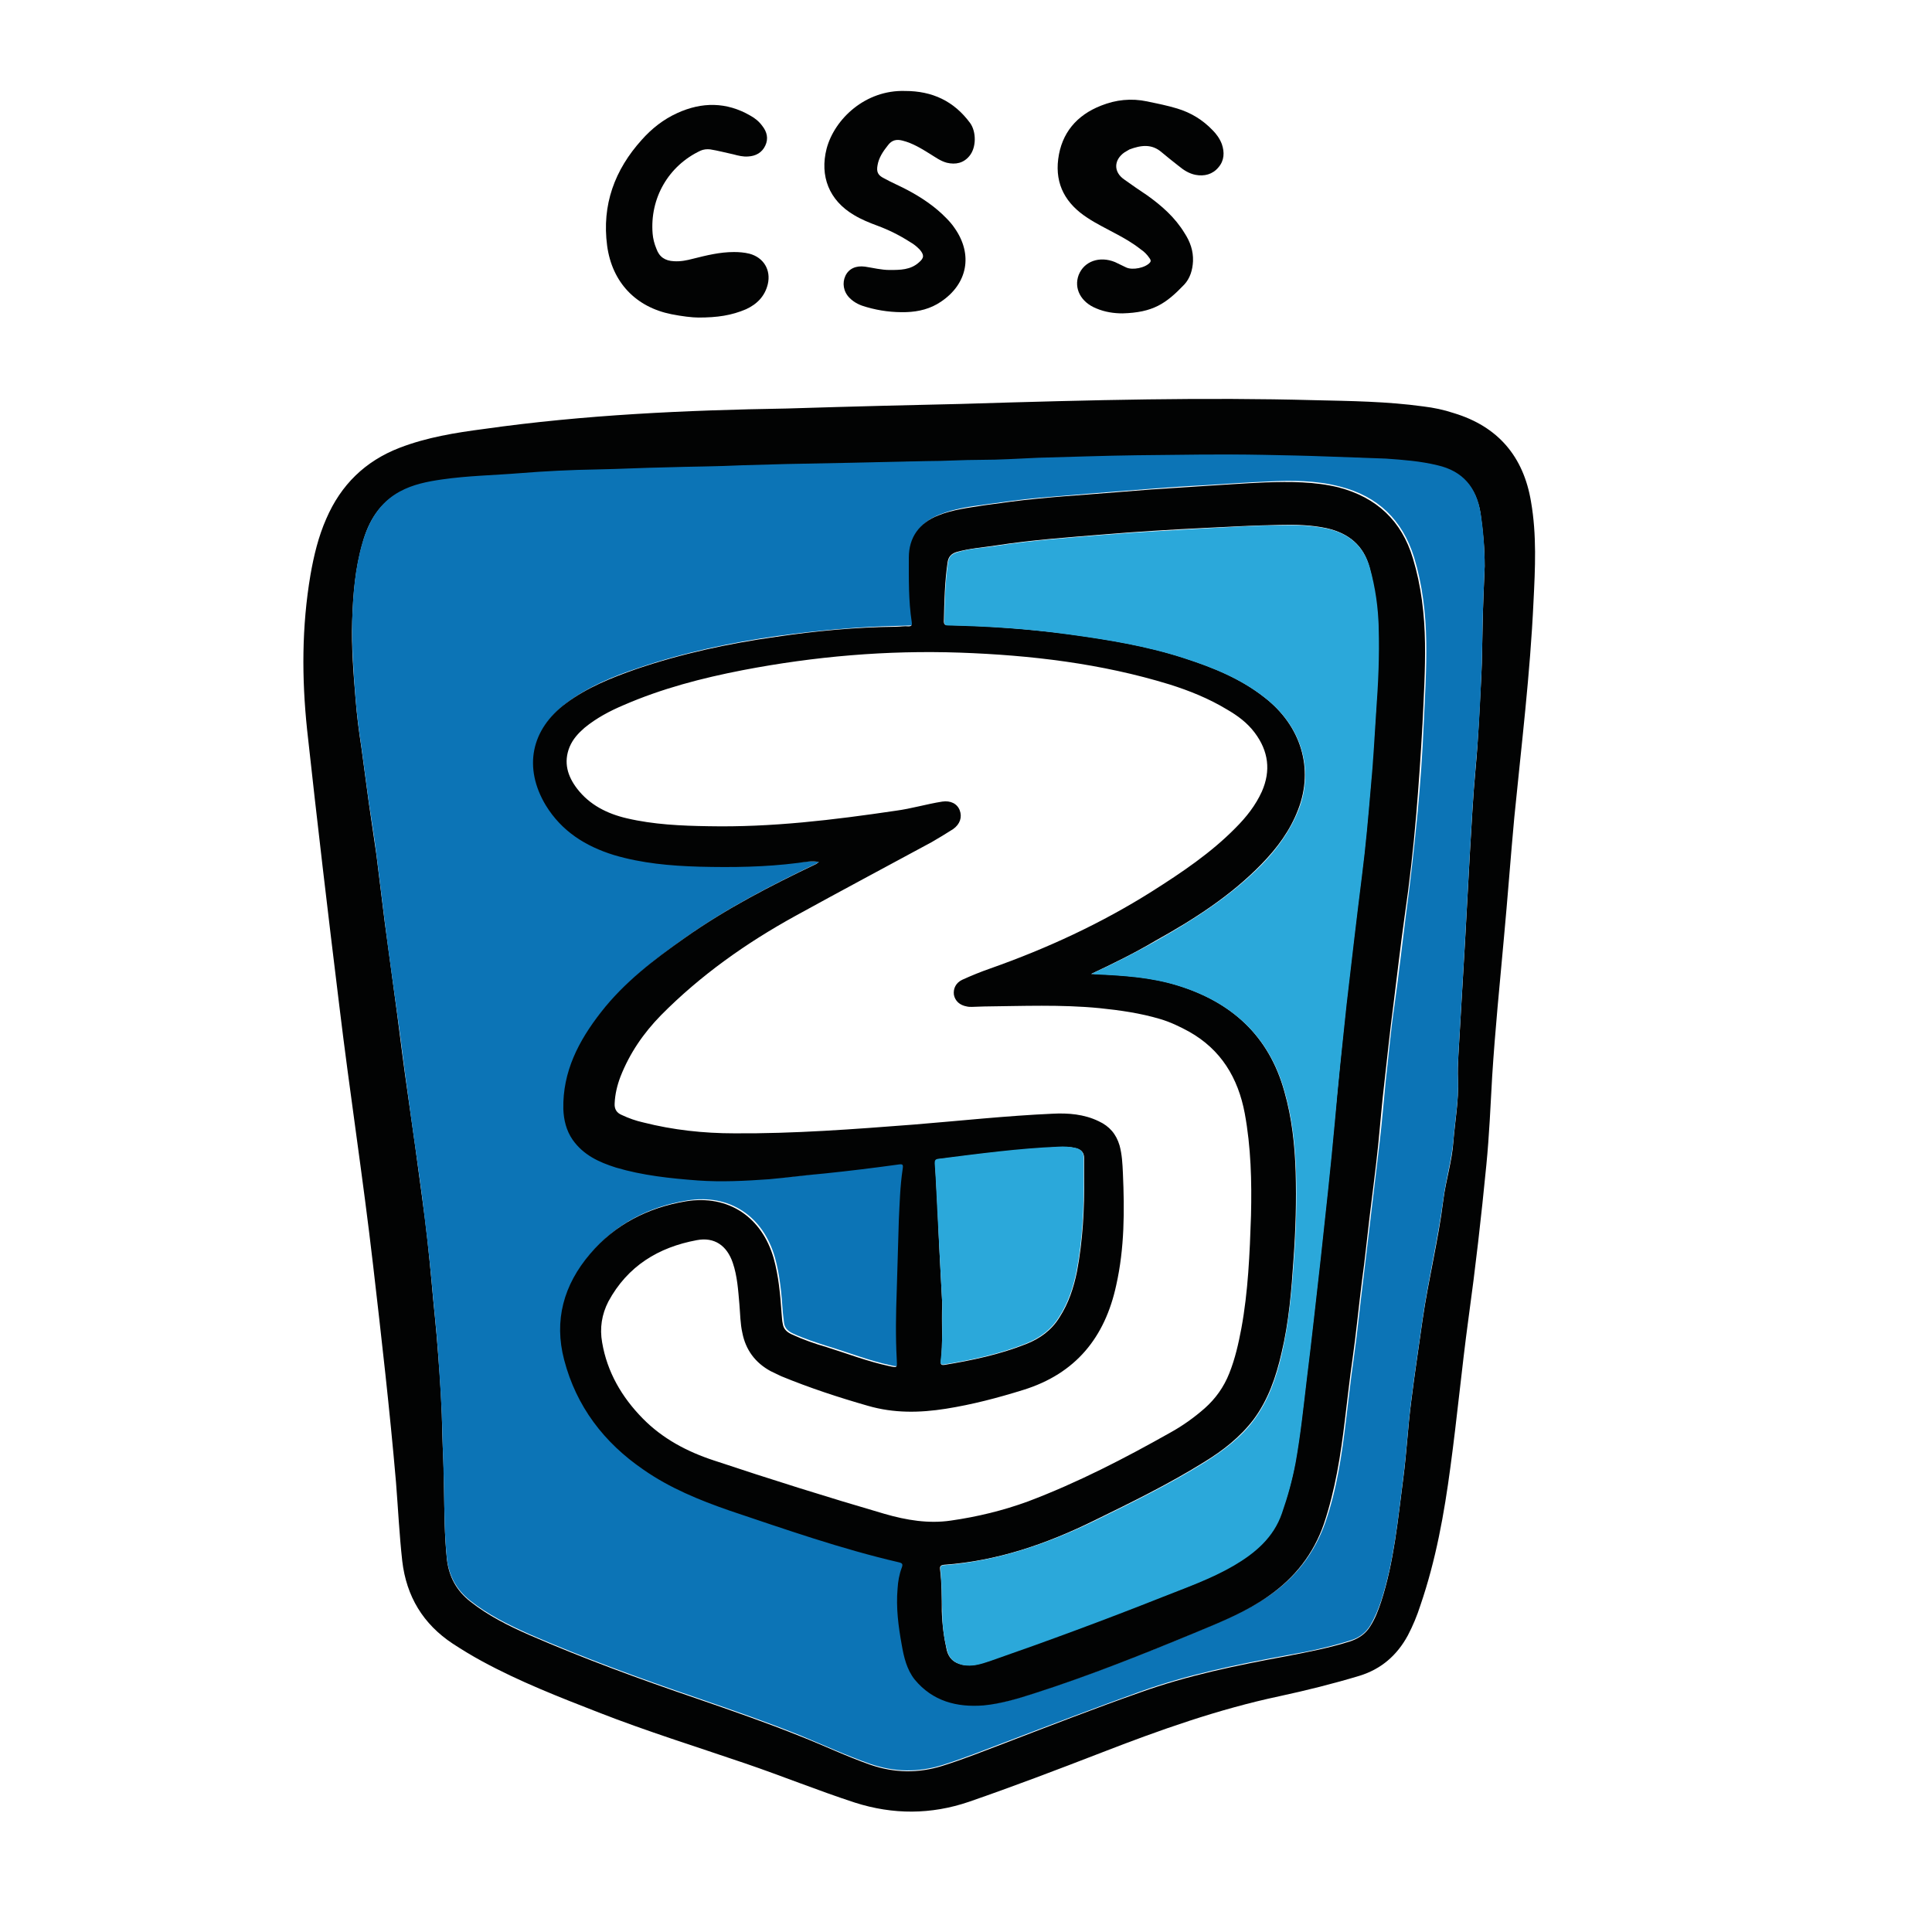 <?xml version="1.0" encoding="utf-8"?>
<!-- Generator: Adobe Illustrator 25.3.1, SVG Export Plug-In . SVG Version: 6.00 Build 0)  -->
<svg version="1.1" id="Layer_1" xmlns="http://www.w3.org/2000/svg" xmlns:xlink="http://www.w3.org/1999/xlink" x="0px" y="0px"
	 viewBox="0 0 463 463" style="enable-background:new 0 0 463 463;" xml:space="preserve">
<style type="text/css">
	.st0{fill:#020303;}
	.st1{fill:#0C74B6;}
	.st2{fill:#2BA8DA;}
</style>
<g>
	<path class="st0" d="M230.3,96.8c32.5-1,58.6-1.6,84.6-0.9c8.8,0.2,17.5,0.3,26.2,1.5c2.5,0.3,4.9,0.8,7.3,1.6
		c10.6,3.2,16.7,10.4,18.5,21.2c1.4,8,1,16,0.6,24c-0.8,17.3-2.9,34.5-4.6,51.7c-0.9,9.7-1.6,19.4-2.5,29c-1,11-2.1,22-2.8,33
		c-0.4,7.1-0.7,14.2-1.4,21.3c-1.2,12.3-2.6,24.6-4.3,36.9c-1.6,11.8-2.7,23.6-4.3,35.4c-1.5,11.3-3.5,22.4-7.2,33.2
		c-0.8,2.5-1.8,4.9-3,7.2c-2.6,4.8-6.4,8.1-11.6,9.7c-6.3,1.9-12.7,3.5-19.2,4.9c-14.6,3.1-28.7,8.1-42.6,13.5
		c-10.6,4.1-21.1,8.1-31.8,11.8c-9.1,3.1-18.2,3.1-27.3,0.2c-8.9-2.9-17.5-6.4-26.3-9.4c-11.7-4-23.6-7.7-35.1-12.2
		c-9.5-3.7-19-7.4-28-12.3c-2.4-1.3-4.7-2.7-7-4.2c-7.1-4.7-11.1-11.3-12.1-19.8c-0.7-6.3-1-12.6-1.5-18.9
		c-1.5-17.4-3.5-34.8-5.5-52.1c-2.4-20.8-5.6-41.4-8.1-62.2c-2.7-22-5.3-44-7.7-66c-1.3-12.4-1.3-24.7,0.8-37.1
		c0.8-4.6,1.9-9.2,3.8-13.5c3.5-8.1,9.3-13.8,17.6-17c6.5-2.5,13.3-3.6,20.2-4.5c24-3.4,48.3-4.5,72.5-4.9
		C204.6,97.4,220.7,97,230.3,96.8z M355.8,135.7c0-4.3-0.4-8.5-1-12.7c-1-6-4.2-9.9-10.3-11.3c-4.1-1-8.3-1.4-12.4-1.6
		c-4.6-0.3-9.3-0.4-13.9-0.5c-5.2-0.2-10.3-0.2-15.5-0.4c-10.1-0.3-20.2,0-30.3,0.1c-7.9,0.1-15.7,0.3-23.6,0.6
		c-4.6,0.1-9.1,0.5-13.7,0.5c-4.4,0-8.7,0.2-13.1,0.3c-6,0-12,0.2-18.1,0.4c-5.1,0.1-10.3,0.2-15.4,0.3c-3.6,0.1-7.1,0.2-10.7,0.3
		c-6.1,0.2-12.2,0.3-18.3,0.5c-5.5,0.2-11,0.4-16.5,0.5c-6.2,0.2-12.4,0.5-18.5,0.9c-6.2,0.5-12.4,0.6-18.6,1.5
		c-3.5,0.5-6.9,1.2-10.1,2.9c-4.9,2.6-7.5,7-8.9,12.1c-1.8,6.1-2.3,12.5-2.5,18.8c-0.2,6.2,0.3,12.4,0.8,18.5
		c0.3,3.9,0.8,7.8,1.4,11.7c0.6,4.5,1.2,8.9,1.8,13.4c0.6,4.1,1.2,8.2,1.8,12.3c0.7,5.4,1.3,10.8,2,16.2c1,7.4,2,14.8,3,22.2
		c0.8,6.3,1.6,12.6,2.5,18.8c1.2,8.4,2.4,16.9,3.5,25.3c0.9,6.5,1.6,13,2.2,19.6c0.5,5.9,1.2,11.8,1.6,17.7c0.5,6.3,0.9,12.7,1,19
		c0.1,4.3,0.4,8.5,0.4,12.8c0.1,5.8,0.1,11.6,0.7,17.3c0.5,4.2,2.3,7.5,5.6,10.1c4.3,3.4,9.1,5.8,14.1,8c13.1,5.7,26.5,10.6,40,15.2
		c8.4,2.9,16.8,5.8,25,9.1c5.6,2.2,11,4.8,16.7,6.8c5.8,2,11.5,2.1,17.3,0.3c5.1-1.6,10.1-3.6,15.1-5.5c10.7-4.1,21.5-8.3,32.3-12.1
		c11.4-4.1,23.2-6.5,35.1-8.7c5.2-1,10.4-2,15.4-3.6c2-0.7,3.6-1.8,4.7-3.6c1.2-1.9,1.9-3.8,2.6-5.9c3.1-9.6,4-19.7,5.3-29.6
		c0.8-6.1,1.1-12.3,1.9-18.4c0.8-6.5,1.8-12.9,2.7-19.4c1.4-9.7,3.8-19.2,5-28.9c0.6-4.7,2.1-9.3,2.4-14c0.4-4.9,1.3-9.7,1.1-14.7
		c-0.1-2,0-3.9,0.1-5.9c0.5-9.1,1.1-18.3,1.6-27.4c0.4-7.3,0.8-14.6,1.2-21.9c0.4-6.4,0.7-12.8,1.3-19.2c0.7-7.5,1-15,1.4-22.5
		c0.2-4,0.2-8.1,0.3-12.1C355.4,145,355.6,140.4,355.8,135.7z"/>
	<path class="st0" d="M269,75.1c-2,0-4.2-0.3-6.3-1.2c-3.7-1.5-5.4-4.8-4.2-8c1.3-3.3,5-4.6,8.7-3.1c0.9,0.4,1.8,0.9,2.7,1.3
		c1.5,0.7,4.6,0.1,5.7-1.2c0.3-0.4,0.1-0.7-0.1-1c-0.6-0.9-1.3-1.6-2.2-2.2c-1.9-1.5-4-2.7-6.1-3.8c-2.2-1.2-4.5-2.3-6.6-3.7
		c-5.1-3.3-7.8-7.9-7-14.1c0.8-6.2,4.4-10.5,10.3-12.8c3.5-1.4,7.2-1.8,11-1c2.4,0.5,4.9,1,7.2,1.7c3.3,1,6.1,2.7,8.5,5.2
		c0.9,0.9,1.7,2,2.2,3.3c0.7,2,0.6,4-0.8,5.6c-1.4,1.7-3.4,2.2-5.5,1.8c-1.5-0.3-2.8-1.1-4-2.1c-1.4-1.1-2.8-2.2-4.1-3.3
		c-2.4-2.1-5-1.7-7.7-0.7c-0.4,0.2-0.8,0.5-1.2,0.7c-2.6,1.8-2.7,4.7-0.1,6.5c1.8,1.3,3.7,2.6,5.5,3.8c3.5,2.5,6.7,5.3,9,9.1
		c1.3,2,2.1,4.2,2,6.7c-0.1,2.1-0.7,4.1-2.1,5.6C279.4,72.8,276.3,74.9,269,75.1z"/>
	<path class="st0" d="M216.9,21.8c6.5,0,11.7,2.4,15.6,7.7c1.5,2.1,1.5,5.9-0.2,7.9c-1.4,1.7-3.3,2.1-5.4,1.6
		c-1.5-0.4-2.7-1.3-4-2.1c-2.1-1.3-4.2-2.6-6.6-3.2c-1.5-0.4-2.6-0.1-3.5,1.1c-1.2,1.5-2.2,3-2.5,4.8c-0.3,1.6,0.1,2.4,1.5,3.1
		c1.8,1,3.7,1.8,5.6,2.8c3.4,1.8,6.7,4,9.4,6.8c0.7,0.7,1.4,1.5,2,2.4c4.4,6.3,3.1,13.3-3.3,17.6c-2.5,1.7-5.3,2.4-8.3,2.5
		c-3.2,0.1-6.4-0.3-9.5-1.2c-1.5-0.4-2.9-1-4.1-2.2c-1.5-1.5-1.8-3.6-1-5.3c0.8-1.7,2.5-2.5,4.7-2.2c2,0.3,3.9,0.8,5.9,0.8
		c2.5,0,5,0,7-1.8c1.3-1.1,1.3-1.8,0.2-3.1c-0.7-0.7-1.4-1.3-2.3-1.8c-2.5-1.6-5.1-2.9-7.8-3.9c-1.9-0.7-3.9-1.5-5.7-2.6
		c-5.9-3.5-8.2-9.3-6.5-15.9C200,28.5,207.4,21.5,216.9,21.8z"/>
	<path class="st0" d="M167.4,76.1c-1.5,0-4-0.3-6.5-0.8c-8.5-1.7-14.2-7.6-15.4-16.4c-1.3-9.8,1.8-18.2,8.3-25.4
		c2.4-2.7,5.2-4.9,8.5-6.4c5.9-2.7,11.8-2.7,17.5,0.6c1.1,0.6,2.1,1.4,2.9,2.5c1.1,1.4,1.5,3,0.7,4.7c-0.8,1.7-2.3,2.5-4.1,2.6
		c-1.2,0.1-2.4-0.2-3.5-0.5c-1.9-0.4-3.7-0.9-5.6-1.2c-0.8-0.1-1.6,0-2.3,0.3c-7.7,3.6-12.2,11.4-11.5,19.9c0.1,1.2,0.4,2.4,0.9,3.6
		c0.7,2,2.1,2.9,4.2,3c1.6,0.1,3.1-0.2,4.6-0.6c3.2-0.8,6.4-1.6,9.8-1.6c1.2,0,2.5,0.1,3.7,0.4c3.4,0.9,5.2,3.9,4.4,7.3
		c-0.7,2.9-2.6,4.8-5.2,6C175.3,75.6,171.9,76.1,167.4,76.1z"/>
	<path class="st1" d="M355.8,135.7c-0.2,4.6-0.4,9.3-0.5,13.9c-0.1,4-0.1,8.1-0.3,12.1c-0.3,7.5-0.7,15-1.4,22.5
		c-0.6,6.4-0.9,12.8-1.3,19.2c-0.4,7.3-0.8,14.6-1.2,21.9c-0.5,9.1-1.1,18.3-1.6,27.4c-0.1,2-0.2,3.9-0.1,5.9
		c0.2,4.9-0.7,9.8-1.1,14.7c-0.4,4.7-1.8,9.3-2.4,14c-1.3,9.7-3.6,19.2-5,28.9c-0.9,6.5-1.9,12.9-2.7,19.4
		c-0.8,6.1-1.1,12.3-1.9,18.4c-1.3,10-2.2,20-5.3,29.6c-0.7,2.1-1.5,4-2.6,5.9c-1.1,1.8-2.7,3-4.7,3.6c-5,1.6-10.2,2.7-15.4,3.6
		c-11.9,2.2-23.7,4.6-35.1,8.7c-10.8,3.9-21.6,8-32.3,12.1c-5,1.9-10,3.9-15.1,5.5c-5.8,1.8-11.5,1.7-17.3-0.3
		c-5.7-2-11.1-4.5-16.7-6.8c-8.2-3.3-16.6-6.2-25-9.1c-13.5-4.6-26.9-9.5-40-15.2c-4.9-2.2-9.8-4.6-14.1-8
		c-3.3-2.6-5.1-5.9-5.6-10.1c-0.6-5.8-0.6-11.6-0.7-17.3c-0.1-4.3-0.3-8.5-0.4-12.8c-0.1-6.3-0.6-12.7-1-19
		c-0.4-5.9-1.1-11.8-1.6-17.7c-0.6-6.5-1.4-13.1-2.2-19.6c-1.1-8.4-2.4-16.9-3.5-25.3c-0.9-6.3-1.6-12.5-2.5-18.8
		c-1-7.4-2.1-14.8-3-22.2c-0.7-5.4-1.3-10.8-2-16.2c-0.5-4.1-1.2-8.2-1.8-12.3c-0.6-4.5-1.2-8.9-1.8-13.4c-0.6-3.9-1.1-7.8-1.4-11.7
		c-0.5-6.2-0.9-12.3-0.8-18.5c0.2-6.4,0.7-12.7,2.5-18.8c1.5-5.1,4.1-9.5,8.9-12.1c3.1-1.7,6.6-2.4,10.1-2.9
		c6.2-0.9,12.4-1,18.6-1.5c6.2-0.5,12.4-0.8,18.5-0.9c5.5-0.1,11-0.4,16.5-0.5c6.1-0.2,12.2-0.2,18.3-0.5c3.6-0.1,7.1-0.2,10.7-0.3
		c5.1-0.1,10.3-0.2,15.4-0.3c6-0.1,12-0.3,18.1-0.4c4.4,0,8.7-0.3,13.1-0.3c4.6,0,9.1-0.3,13.7-0.5c7.9-0.2,15.7-0.5,23.6-0.6
		c10.1-0.1,20.2-0.3,30.3-0.1c5.2,0.1,10.3,0.2,15.5,0.4c4.6,0.2,9.3,0.3,13.9,0.5c4.2,0.3,8.3,0.6,12.4,1.6
		c6.1,1.4,9.3,5.3,10.3,11.3C355.5,127.2,355.8,131.5,355.8,135.7z M196.3,206.6c-0.1,0.1-0.2,0.1-0.3,0.2
		c-10.9,5.2-21.6,10.7-31.5,17.7c-7.4,5.2-14.5,10.8-20.2,17.9c-5.3,6.8-9.2,14.2-9,23.2c0.1,2.7,0.6,5.2,2.2,7.3
		c2.5,3.6,6.3,5.4,10.4,6.7c6.4,2,13,2.7,19.7,3.1c5.7,0.4,11.3,0.1,17-0.3c4.5-0.3,9-0.9,13.5-1.4c5.8-0.6,11.6-1.3,17.3-2.1
		c1.3-0.2,1.4-0.1,1.2,1.2c-0.5,4-0.7,8-0.9,12.1c-0.3,5.6-0.3,11.3-0.5,16.9c-0.2,5.5-0.3,10.9,0,16.4c0.1,2.1,0.2,2.1-1.7,1.7
		c-5.2-1.1-10.2-3.1-15.2-4.6c-2.8-0.9-5.6-1.8-8.2-3c-1.1-0.5-2-1.2-2.2-2.5c-0.1-0.9-0.2-1.7-0.3-2.6c-0.3-4.5-0.7-8.9-1.9-13.2
		c-2.8-9.7-10.7-15.3-21.1-13.6c-9.1,1.5-16.9,5.5-22.9,12.6c-6.3,7.4-8.7,15.9-6.2,25.4c2.9,11.2,9.5,19.8,19,26.3
		c6.4,4.3,13.4,7.3,20.6,9.8c13.4,4.6,26.8,9.3,40.6,12.4c0.9,0.2,1,0.5,0.7,1.3c-0.6,1.6-0.8,3.3-1,5c-0.4,4.5,0.2,9,1,13.5
		c0.5,3,1.2,5.9,3.1,8.3c4.3,5.2,10.1,6.7,16.5,6.2c4.2-0.3,8.2-1.6,12.2-2.9c13.4-4.3,26.5-9.5,39.4-14.9
		c5.8-2.4,11.5-4.8,16.7-8.4c6.3-4.4,10.7-10.1,13.3-17.4c2.8-8.1,4-16.4,5-24.8c0.6-4.8,1.1-9.6,1.8-14.4c0.9-6.3,1.5-12.7,2.3-19
		c0.6-5,1.2-10.1,1.8-15.1c0.7-5.9,1.4-11.7,2.1-17.6c0.6-5,1-10.1,1.5-15.1c0.7-6,1.2-12.1,2.1-18.1c1-7.1,1.8-14.2,2.7-21.3
		c1.1-8.1,2-16.3,2.8-24.5c0.7-7.2,1.2-14.5,1.5-21.7c0.3-6.5,0.7-12.9,0.6-19.4c-0.1-6.9-0.9-13.7-2.9-20.3
		c-2.8-9-8.7-14.7-17.8-17c-5.7-1.5-11.6-1.5-17.4-1.2c-5.1,0.2-10.2,0.6-15.3,0.9c-4.1,0.2-8.1,0.5-12.2,0.8
		c-5.1,0.4-10.1,0.8-15.2,1.2c-4,0.3-8,0.7-12,1c-4.3,0.4-8.6,1-12.9,1.6c-3.7,0.5-7.4,1-10.9,2.4c-4.6,1.8-7.1,5.3-7.1,10.1
		c0,5.2-0.2,10.4,0.7,15.5c0.1,0.7,0,1-0.8,1c-1,0-2,0.1-3,0.1c-9.6,0.2-19.1,1.1-28.6,2.4c-11.4,1.6-22.6,4-33.5,7.7
		c-6,2-11.8,4.4-16.9,8.2c-8.5,6.3-10.4,15.5-4.9,24.5c3.8,6.2,9.5,9.8,16.3,11.9c6.7,2.1,13.5,2.6,20.5,2.8
		c7.9,0.3,15.7,0.1,23.6-0.9C192.8,206.6,194.5,206.2,196.3,206.6z"/>
	<path class="st0" d="M196.3,206.6c-1.7-0.4-3.4,0-5.1,0.2c-7.8,1-15.7,1.1-23.6,0.9c-6.9-0.2-13.8-0.8-20.5-2.8
		c-6.8-2.1-12.5-5.7-16.3-11.9c-5.4-9-3.6-18.2,4.9-24.5c5.1-3.8,10.9-6.1,16.9-8.2c10.9-3.7,22.1-6.1,33.5-7.7
		c9.5-1.4,19-2.3,28.6-2.4c1,0,2-0.2,3-0.1c0.8,0,0.9-0.3,0.8-1c-0.8-5.2-0.7-10.4-0.7-15.5c0-4.8,2.5-8.3,7.1-10.1
		c3.5-1.4,7.2-1.8,10.9-2.4c4.3-0.6,8.6-1.2,12.9-1.6c4-0.4,8-0.7,12-1c5.1-0.4,10.1-0.8,15.2-1.2c4.1-0.3,8.1-0.5,12.2-0.8
		c5.1-0.3,10.2-0.7,15.3-0.9c5.8-0.2,11.7-0.2,17.4,1.2c9.1,2.4,15.1,8,17.8,17c2,6.6,2.8,13.4,2.9,20.3c0.1,6.5-0.3,12.9-0.6,19.4
		c-0.4,7.3-0.9,14.5-1.5,21.7c-0.7,8.2-1.6,16.3-2.8,24.5c-1,7.1-1.8,14.2-2.7,21.3c-0.8,6-1.4,12-2.1,18.1c-0.6,5-1,10.1-1.5,15.1
		c-0.6,5.9-1.4,11.7-2.1,17.6c-0.6,5-1.1,10.1-1.8,15.1c-0.8,6.3-1.4,12.7-2.3,19c-0.7,4.8-1.2,9.6-1.8,14.4c-1,8.4-2.3,16.7-5,24.8
		c-2.5,7.3-7,13-13.3,17.4c-5.1,3.6-10.9,6-16.7,8.4c-13,5.4-26,10.6-39.4,14.9c-4,1.3-8,2.5-12.2,2.9c-6.4,0.5-12.2-1-16.5-6.2
		c-1.9-2.4-2.6-5.4-3.1-8.3c-0.8-4.4-1.4-8.9-1-13.5c0.1-1.7,0.4-3.4,1-5c0.3-0.8,0.2-1.1-0.7-1.3c-13.8-3.2-27.2-7.9-40.6-12.4
		c-7.2-2.5-14.3-5.4-20.6-9.8c-9.5-6.5-16.1-15.2-19-26.3c-2.5-9.5-0.1-18,6.2-25.4c6-7.1,13.9-11.1,22.9-12.6
		c10.4-1.7,18.3,3.9,21.1,13.6c1.2,4.3,1.6,8.8,1.9,13.2c0.1,0.9,0.1,1.8,0.3,2.6c0.2,1.3,1.1,2,2.2,2.5c2.6,1.2,5.4,2.2,8.2,3
		c5.1,1.6,10,3.5,15.2,4.6c1.9,0.4,1.8,0.4,1.7-1.7c-0.3-5.5-0.2-10.9,0-16.4c0.2-5.6,0.3-11.3,0.5-16.9c0.2-4,0.3-8.1,0.9-12.1
		c0.2-1.3,0.1-1.4-1.2-1.2c-5.8,0.8-11.5,1.5-17.3,2.1c-4.5,0.4-9,1-13.5,1.4c-5.7,0.4-11.3,0.7-17,0.3c-6.7-0.5-13.3-1.2-19.7-3.1
		c-4.1-1.3-7.8-3-10.4-6.7c-1.5-2.2-2.1-4.7-2.2-7.3c-0.2-9,3.7-16.4,9-23.2c5.6-7.2,12.8-12.7,20.2-17.9c9.9-7,20.6-12.5,31.5-17.7
		C196.1,206.7,196.2,206.6,196.3,206.6z M299.8,291.3c0.2-8.1,0-16.4-1.5-24.5c-1.6-8.5-5.7-15.3-13.4-19.6c-2.2-1.2-4.5-2.3-6.9-3
		c-4.7-1.4-9.6-2.1-14.5-2.6c-9.2-0.9-18.5-0.5-27.7-0.4c-1,0-1.9,0.1-2.9,0.1c-0.4,0-0.8,0-1.2-0.1c-1.7-0.3-2.8-1.3-3.1-2.8
		c-0.2-1.5,0.5-2.9,2-3.6c2.2-1,4.4-1.9,6.7-2.7c13.6-4.8,26.6-10.8,38.8-18.5c7.1-4.5,14.1-9.2,20-15.2c2.6-2.6,4.8-5.4,6.3-8.7
		c2.2-5,1.6-9.7-1.7-14.1c-1.8-2.4-4.1-4.1-6.7-5.6c-4.3-2.6-9-4.5-13.8-6c-16.3-5-33.2-7-50.2-7.6c-17.5-0.6-34.8,0.9-52,4.2
		c-9.8,1.9-19.4,4.4-28.6,8.4c-3.3,1.4-6.5,3.1-9.3,5.4c-1.5,1.3-2.8,2.7-3.6,4.6c-1.5,3.7-0.5,7,1.8,10c3,3.9,7.2,6,11.9,7.1
		c6.4,1.5,13,1.8,19.6,1.9c15.1,0.3,29.9-1.5,44.8-3.7c3.8-0.5,7.4-1.6,11.2-2.2c2-0.3,3.6,0.5,4.2,2.1c0.6,1.6,0.1,3.3-1.6,4.5
		c-1.7,1.1-3.4,2.1-5.1,3.1c-10.9,5.9-21.8,11.7-32.7,17.7c-11.8,6.5-22.7,14.2-32.2,23.8c-4.2,4.3-7.5,9.1-9.7,14.7
		c-0.8,2.1-1.3,4.2-1.4,6.4c-0.1,1.4,0.5,2.3,1.7,2.8c1.7,0.8,3.4,1.4,5.2,1.8c7.1,1.8,14.4,2.6,21.8,2.6c14.4,0.1,28.7-1,43-2.1
		c11.1-0.9,22.1-2.1,33.2-2.6c3.8-0.2,7.6,0.1,11.1,1.8c2.6,1.2,4.2,3.1,5,5.8c0.6,2.2,0.7,4.4,0.8,6.6c0.4,9,0.4,18-1.6,26.9
		c-2.7,12.5-9.7,21.2-22.3,25.1c-6.1,1.9-12.2,3.5-18.5,4.5c-6.3,1-12.5,1.1-18.7-0.7c-7-2-14-4.3-20.8-7.1
		c-0.8-0.4-1.7-0.8-2.5-1.2c-3.7-2-6-5.1-6.8-9.2c-0.5-2.2-0.5-4.5-0.7-6.8c-0.3-3.4-0.5-6.8-1.6-10c-1.4-4.1-4.4-6.2-8.6-5.4
		c-9.2,1.7-16.6,6.2-21.2,14.7c-1.6,3.1-2.1,6.4-1.5,9.8c1.2,7.1,4.7,13.1,9.7,18.2c4.8,4.9,10.7,8,17.1,10.1
		c13.5,4.5,27.2,8.8,40.9,12.8c5.2,1.5,10.5,2.4,15.9,1.6c6.3-0.9,12.5-2.4,18.5-4.6c11.9-4.5,23.1-10.3,34.1-16.5
		c2.9-1.6,5.7-3.6,8.2-5.8c2.6-2.3,4.6-5.1,5.9-8.4c1.4-3.5,2.2-7.1,2.9-10.8C299.1,309.6,299.5,300.5,299.8,291.3z M261.5,233.4
		c0.2,0,0.5,0,0.7,0c6.7,0.3,13.4,0.7,19.9,2.7c13,4,22,12.1,25.7,25.5c1.8,6.3,2.5,12.8,2.7,19.3c0.2,6.9,0,13.8-0.5,20.7
		c-0.5,7.6-1.1,15.2-2.9,22.7c-1.3,5.7-3.2,11.2-6.7,15.9c-3.2,4.2-7.3,7.4-11.7,10.1c-8.5,5.3-17.5,9.7-26.5,14.1
		c-11.4,5.6-23.2,9.7-36,10.6c-0.9,0.1-1,0.5-0.9,1.2c0.4,3.3,0.4,6.6,0.4,9.9c0.1,3.2,0.5,6.3,1.2,9.4c0.5,1.9,1.7,3,3.6,3.4
		c2.3,0.6,4.4-0.2,6.6-0.9c13.8-4.9,27.6-9.9,41.2-15.3c5.9-2.3,11.8-4.4,17.3-7.6c5.1-3,9.5-6.7,11.5-12.5c1.4-4,2.6-8.1,3.3-12.2
		c1.2-6.7,1.9-13.4,2.7-20.2c1.2-9.5,2.2-19,3.3-28.6c1.2-11,2.4-21.9,3.4-32.9c0.9-9.3,1.8-18.7,2.8-28c1.2-10.4,2.4-20.7,3.7-31
		c0.9-7,1.5-14,2.1-21c0.5-6.1,0.9-12.2,1.3-18.3c0.4-6.7,0.8-13.3,0.6-20c-0.2-4.9-0.9-9.7-2.1-14.4c-1.4-5.3-5-8.2-10.2-9.4
		c-3.7-0.8-7.5-0.9-11.3-0.8c-5.8,0.1-11.7,0.4-17.5,0.7c-8.3,0.4-16.7,0.9-25,1.6c-8.5,0.7-17,1.3-25.4,2.6
		c-3.2,0.5-6.4,0.7-9.6,1.6c-1.2,0.4-1.9,1.1-2.1,2.4c-0.7,4.7-0.8,9.5-0.9,14.2c0,0.8,0.3,0.9,1,0.9c9.5,0.2,19,0.9,28.4,2.1
		c9.5,1.3,19,2.8,28.2,5.8c6.8,2.2,13.5,4.9,19.2,9.4c8.8,6.8,11.9,17.1,8.1,26.9c-1.9,5-5,9.2-8.8,13.1
		c-7.4,7.6-16.3,13.3-25.5,18.4C271.9,228.4,266.8,230.9,261.5,233.4z M225.8,312.3c-0.2,4.9,0.2,9.5-0.3,14c-0.1,0.6,0,0.9,0.8,0.8
		c6.7-1.1,13.3-2.5,19.6-5c3.3-1.3,6.1-3.3,8-6.4c2.2-3.4,3.4-7.1,4.2-11c1.4-7.5,1.8-15,1.7-22.6c0-1.5,0-3,0-4.6
		c0-1.3-0.7-2-1.9-2.3c-1.4-0.4-2.8-0.4-4.2-0.3c-9.6,0.5-19.2,1.7-28.7,2.9c-0.7,0.1-0.9,0.4-0.9,1.1c0.2,3.6,0.4,7.3,0.6,10.9
		C225,297.4,225.4,305,225.8,312.3z"/>
	<path class="st2" d="M261.5,233.4c5.3-2.4,10.4-5,15.4-7.8c9.2-5.2,18-10.8,25.5-18.4c3.7-3.8,6.8-8.1,8.8-13.1
		c3.8-9.8,0.7-20.1-8.1-26.9c-5.7-4.5-12.4-7.2-19.2-9.4c-9.2-3-18.6-4.5-28.2-5.8c-9.4-1.3-18.9-1.9-28.4-2.1c-0.7,0-1-0.1-1-0.9
		c0.1-4.8,0.2-9.5,0.9-14.2c0.2-1.3,0.8-2,2.1-2.4c3.1-1,6.4-1.1,9.6-1.6c8.4-1.3,16.9-1.9,25.4-2.6c8.3-0.7,16.7-1.1,25-1.6
		c5.8-0.3,11.7-0.7,17.5-0.7c3.8-0.1,7.6,0,11.3,0.8c5.2,1.2,8.7,4.1,10.2,9.4c1.3,4.7,2,9.5,2.1,14.4c0.2,6.7-0.1,13.3-0.6,20
		c-0.4,6.1-0.7,12.2-1.3,18.3c-0.6,7-1.2,14-2.1,21c-1.3,10.3-2.5,20.7-3.7,31c-1,9.3-2,18.7-2.8,28c-1,11-2.2,21.9-3.4,32.9
		c-1.1,9.5-2.1,19.1-3.3,28.6c-0.8,6.7-1.5,13.5-2.7,20.2c-0.8,4.2-1.9,8.2-3.3,12.2c-2,5.8-6.4,9.5-11.5,12.5
		c-5.5,3.2-11.5,5.3-17.3,7.6c-13.6,5.4-27.4,10.5-41.2,15.3c-2.1,0.7-4.2,1.4-6.6,0.9c-1.9-0.5-3.1-1.5-3.6-3.4
		c-0.8-3.1-1.2-6.2-1.2-9.4c-0.1-3.3-0.1-6.6-0.4-9.9c-0.1-0.8,0-1.2,0.9-1.2c12.8-1,24.6-5.1,36-10.6c9-4.4,18-8.8,26.5-14.1
		c4.4-2.8,8.6-5.9,11.7-10.1c3.5-4.7,5.4-10.2,6.7-15.9c1.7-7.5,2.4-15.1,2.9-22.7c0.5-6.9,0.7-13.8,0.5-20.7
		c-0.2-6.5-0.9-13-2.7-19.3c-3.7-13.4-12.7-21.5-25.7-25.5c-6.5-2-13.2-2.4-19.9-2.7C262,233.4,261.7,233.4,261.5,233.4z"/>
	<path class="st2" d="M225.8,312.3c-0.4-7.3-0.8-14.9-1.2-22.6c-0.2-3.6-0.3-7.3-0.6-10.9c0-0.7,0.1-1,0.9-1.1
		c9.5-1.2,19.1-2.5,28.7-2.9c1.4-0.1,2.8,0,4.2,0.3c1.2,0.3,1.9,1,1.9,2.3c0,1.5,0,3,0,4.6c0.1,7.6-0.3,15.1-1.7,22.6
		c-0.8,3.9-2,7.6-4.2,11c-1.9,3.1-4.7,5.1-8,6.4c-6.3,2.5-12.9,3.9-19.6,5c-0.7,0.1-0.8-0.2-0.8-0.8
		C226,321.8,225.7,317.2,225.8,312.3z"/>
</g>
</svg>
